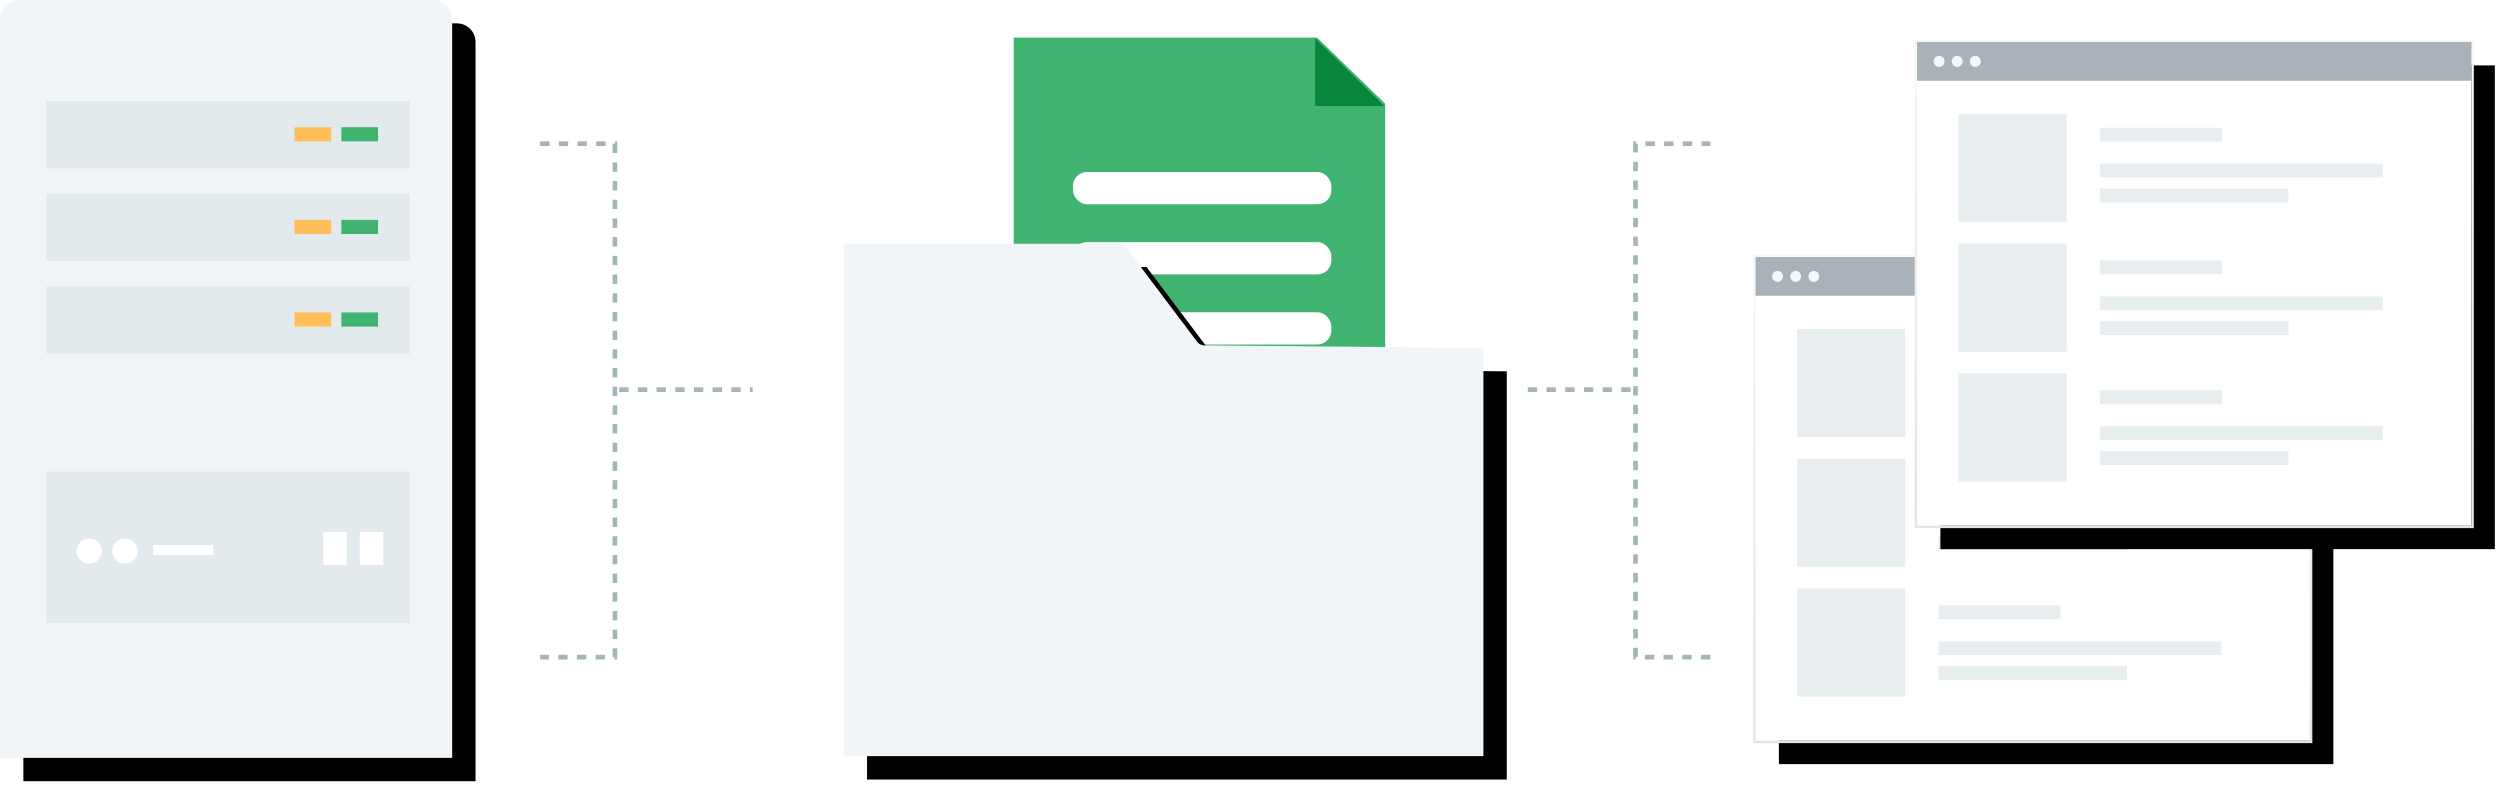 <svg width="535" height="168" viewBox="0 0 535 168" xmlns="http://www.w3.org/2000/svg" xmlns:xlink="http://www.w3.org/1999/xlink"><defs><path d="M.465 0h59.827l15.804 20.96a2 2 0 0 0 1.579.795l59.696.548v87.353H.465V0z" id="b"/><filter x="-1.8%" y="-2.3%" width="107.3%" height="109.1%" filterUnits="objectBoundingBox" id="a"><feOffset dx="5" dy="5" in="SourceAlpha" result="shadowOffsetOuter1"/><feColorMatrix values="0 0 0 0 0.757 0 0 0 0 0.776 0 0 0 0 0.78 0 0 0 0.5 0" in="shadowOffsetOuter1"/></filter><path d="M4 0h88.767a4 4 0 0 1 4 4v158.18H0V4a4 4 0 0 1 4-4z" id="d"/><filter x="-2.6%" y="-1.5%" width="110.3%" height="106.2%" filterUnits="objectBoundingBox" id="c"><feOffset dx="5" dy="5" in="SourceAlpha" result="shadowOffsetOuter1"/><feColorMatrix values="0 0 0 0 0.757 0 0 0 0 0.776 0 0 0 0 0.78 0 0 0 0.5 0" in="shadowOffsetOuter1"/></filter><linearGradient x1="50%" y1="3.287%" x2="50%" y2="97.305%" id="g"><stop stop-color="#F7F7F7" offset="0%"/><stop stop-color="#E0E5E6" offset="100%"/></linearGradient><path id="f" d="M0 0h118.655v103.519H0z"/><filter x="-2.5%" y="-2.9%" width="109.3%" height="110.6%" filterUnits="objectBoundingBox" id="e"><feMorphology radius=".5" operator="dilate" in="SourceAlpha" result="shadowSpreadOuter1"/><feOffset dx="5" dy="5" in="shadowSpreadOuter1" result="shadowOffsetOuter1"/><feComposite in="shadowOffsetOuter1" in2="SourceAlpha" operator="out" result="shadowOffsetOuter1"/><feColorMatrix values="0 0 0 0 0.757 0 0 0 0 0.776 0 0 0 0 0.78 0 0 0 0.5 0" in="shadowOffsetOuter1"/></filter><path id="i" d="M0 0h118.655v103.519H0z"/><filter x="-2.5%" y="-2.9%" width="109.3%" height="110.6%" filterUnits="objectBoundingBox" id="h"><feMorphology radius=".5" operator="dilate" in="SourceAlpha" result="shadowSpreadOuter1"/><feOffset dx="5" dy="5" in="shadowSpreadOuter1" result="shadowOffsetOuter1"/><feComposite in="shadowOffsetOuter1" in2="SourceAlpha" operator="out" result="shadowOffsetOuter1"/><feColorMatrix values="0 0 0 0 0.757 0 0 0 0 0.776 0 0 0 0 0.78 0 0 0 0.5 0" in="shadowOffsetOuter1"/></filter></defs><g fill="none" fill-rule="evenodd"><path fill="#40b370   " d="M216.942 8.051h64.903l14.584 14.13v90.54h-79.487z"/><path fill="#08853c" d="M281.453 8.213l14.794 14.464h-14.794z"/><g transform="translate(229.614 36.807)" fill="#FFF"><rect width="55.295" height="6.901" rx="3"/><rect y="15.009" width="55.295" height="6.901" rx="3"/><rect y="30.018" width="55.295" height="6.901" rx="3"/></g><g transform="translate(180.078 52.159)"><use fill="#000" filter="url(#a)" xlink:href="#b"/><use fill="#F0F5F8" xlink:href="#b"/></g><g><use fill="#000" filter="url(#c)" xlink:href="#d"/><use fill="#F1F5F7" xlink:href="#d"/></g><path fill="#D8E3E6" opacity=".6" style="mix-blend-mode:multiply" d="M9.948 21.624h77.775V36.04H9.948z"/><path fill="#FFBE58" d="M63.029 27.222h7.846v3.033h-7.846z"/><path fill="#40b370   " d="M73.054 27.222H80.9v3.033h-7.846z"/><g><path fill="#D8E3E6" opacity=".6" style="mix-blend-mode:multiply" d="M9.948 41.446h77.775v14.416H9.948z"/><path fill="#FFBE58" d="M63.029 47.044h7.846v3.033h-7.846z"/><path fill="#40b370   " d="M73.054 47.044H80.9v3.033h-7.846z"/></g><g><path fill="#D8E3E6" opacity=".6" style="mix-blend-mode:multiply" d="M9.948 61.268h77.775v14.416H9.948z"/><path fill="#FFBE58" d="M63.029 66.866h7.846v3.033h-7.846z"/><path fill="#40b370   " d="M73.054 66.866H80.9v3.033h-7.846z"/></g><g transform="translate(9.948 100.912)"><path fill="#D8E3E6" opacity=".6" style="mix-blend-mode:multiply" d="M0 0h77.775v32.436H0z"/><path fill="#FFF" d="M59.231 12.898h5.026v7.093h-5.026z"/><path fill="#FFF" d="M22.839 15.735h12.844v2.128H22.839z"/><path fill="#FFF" d="M67.049 12.898h5.026v7.093h-5.026z"/><ellipse fill="#FFF" cx="9.14" cy="17.013" rx="2.713" ry="2.697"/><ellipse fill="#FFF" cx="16.798" cy="17.013" rx="2.713" ry="2.697"/></g><g><g transform="translate(375.683 55.008)"><use fill="#000" filter="url(#e)" xlink:href="#f"/><use fill="#FFF" xlink:href="#f"/><path stroke="url(#g)" stroke-width=".5" d="M-.25-.25h119.155v104.019H-.25z"/></g><path fill="#A9B2B8" d="M375.683 55.008h118.655v8.281H375.683z"/><g transform="translate(379.243 57.966)" fill="#EFF9FF"><ellipse cx="1.164" cy="1.183" rx="1.164" ry="1.183"/><ellipse cx="5.043" cy="1.183" rx="1.164" ry="1.183"/><ellipse cx="8.922" cy="1.183" rx="1.164" ry="1.183"/></g><g fill="#D8E3E6" opacity=".6"><path style="mix-blend-mode:multiply" d="M384.582 125.923h23.138v23.139h-23.138z"/><path style="mix-blend-mode:multiply" d="M414.84 129.542h26.103v2.958H414.84z"/><path style="mix-blend-mode:multiply" d="M414.84 137.232h60.513v2.958H414.84z"/><path style="mix-blend-mode:multiply" d="M414.84 142.556h40.342v2.958H414.84z"/></g><g fill="#D8E3E6" opacity=".6"><path style="mix-blend-mode:multiply" d="M384.582 98.156h23.138v23.139h-23.138z"/><path style="mix-blend-mode:multiply" d="M414.84 101.74h26.103v2.958H414.84z"/><path style="mix-blend-mode:multiply" d="M414.84 109.43h60.513v2.958H414.84z"/><path style="mix-blend-mode:multiply" d="M414.84 114.754h40.342v2.958H414.84z"/></g><g fill="#D8E3E6" opacity=".6"><path style="mix-blend-mode:multiply" d="M384.582 70.388h23.138v23.14h-23.138z"/><path style="mix-blend-mode:multiply" d="M414.84 73.346h26.103v2.958H414.84z"/><path style="mix-blend-mode:multiply" d="M414.84 81.036h60.513v2.958H414.84z"/><path style="mix-blend-mode:multiply" d="M414.84 86.36h40.342v2.958H414.84z"/></g><g><g transform="translate(410.243 9)"><use fill="#000" filter="url(#h)" xlink:href="#i"/><use fill="#FFF" xlink:href="#i"/><path stroke="url(#g)" stroke-width=".5" d="M-.25-.25h119.155v104.019H-.25z"/></g><path fill="#A9B2B8" d="M410.243 9h118.655v8.281H410.243z"/><g transform="translate(413.803 11.958)" fill="#EFF9FF"><ellipse cx="1.164" cy="1.183" rx="1.164" ry="1.183"/><ellipse cx="5.043" cy="1.183" rx="1.164" ry="1.183"/><ellipse cx="8.922" cy="1.183" rx="1.164" ry="1.183"/></g><g fill="#D8E3E6" opacity=".6"><path style="mix-blend-mode:multiply" d="M419.142 79.915h23.138v23.139h-23.138z"/><path style="mix-blend-mode:multiply" d="M449.399 83.533h26.104v2.958h-26.104z"/><path style="mix-blend-mode:multiply" d="M449.399 91.223h60.514v2.958h-60.514z"/><path style="mix-blend-mode:multiply" d="M449.399 96.547h40.343v2.958h-40.343z"/></g><g fill="#D8E3E6" opacity=".6"><path style="mix-blend-mode:multiply" d="M419.142 52.147h23.138v23.14h-23.138z"/><path style="mix-blend-mode:multiply" d="M449.399 55.731h26.104v2.958h-26.104z"/><path style="mix-blend-mode:multiply" d="M449.399 63.421h60.514v2.958h-60.514z"/><path style="mix-blend-mode:multiply" d="M449.399 68.745h40.343v2.958h-40.343z"/></g><g fill="#D8E3E6" opacity=".6"><path style="mix-blend-mode:multiply" d="M419.142 24.38h23.138v23.139h-23.138z"/><path style="mix-blend-mode:multiply" d="M449.399 27.338h26.104v2.958h-26.104z"/><path style="mix-blend-mode:multiply" d="M449.399 35.028h60.514v2.958h-60.514z"/><path style="mix-blend-mode:multiply" d="M449.399 40.352h40.343v2.958h-40.343z"/></g></g></g><g stroke-opacity=".7" stroke="#7D949D" stroke-dasharray="2,2"><path d="M326.957 83.39H350.5"/><path d="M366.004 140.627h-16V30.754h16"/></g><g stroke-opacity=".7" stroke="#7D949D" stroke-dasharray="2,2"><path d="M132.5 83.39h28.582"/><path d="M115.59 30.754h16v109.873h-16"/></g></g></svg>